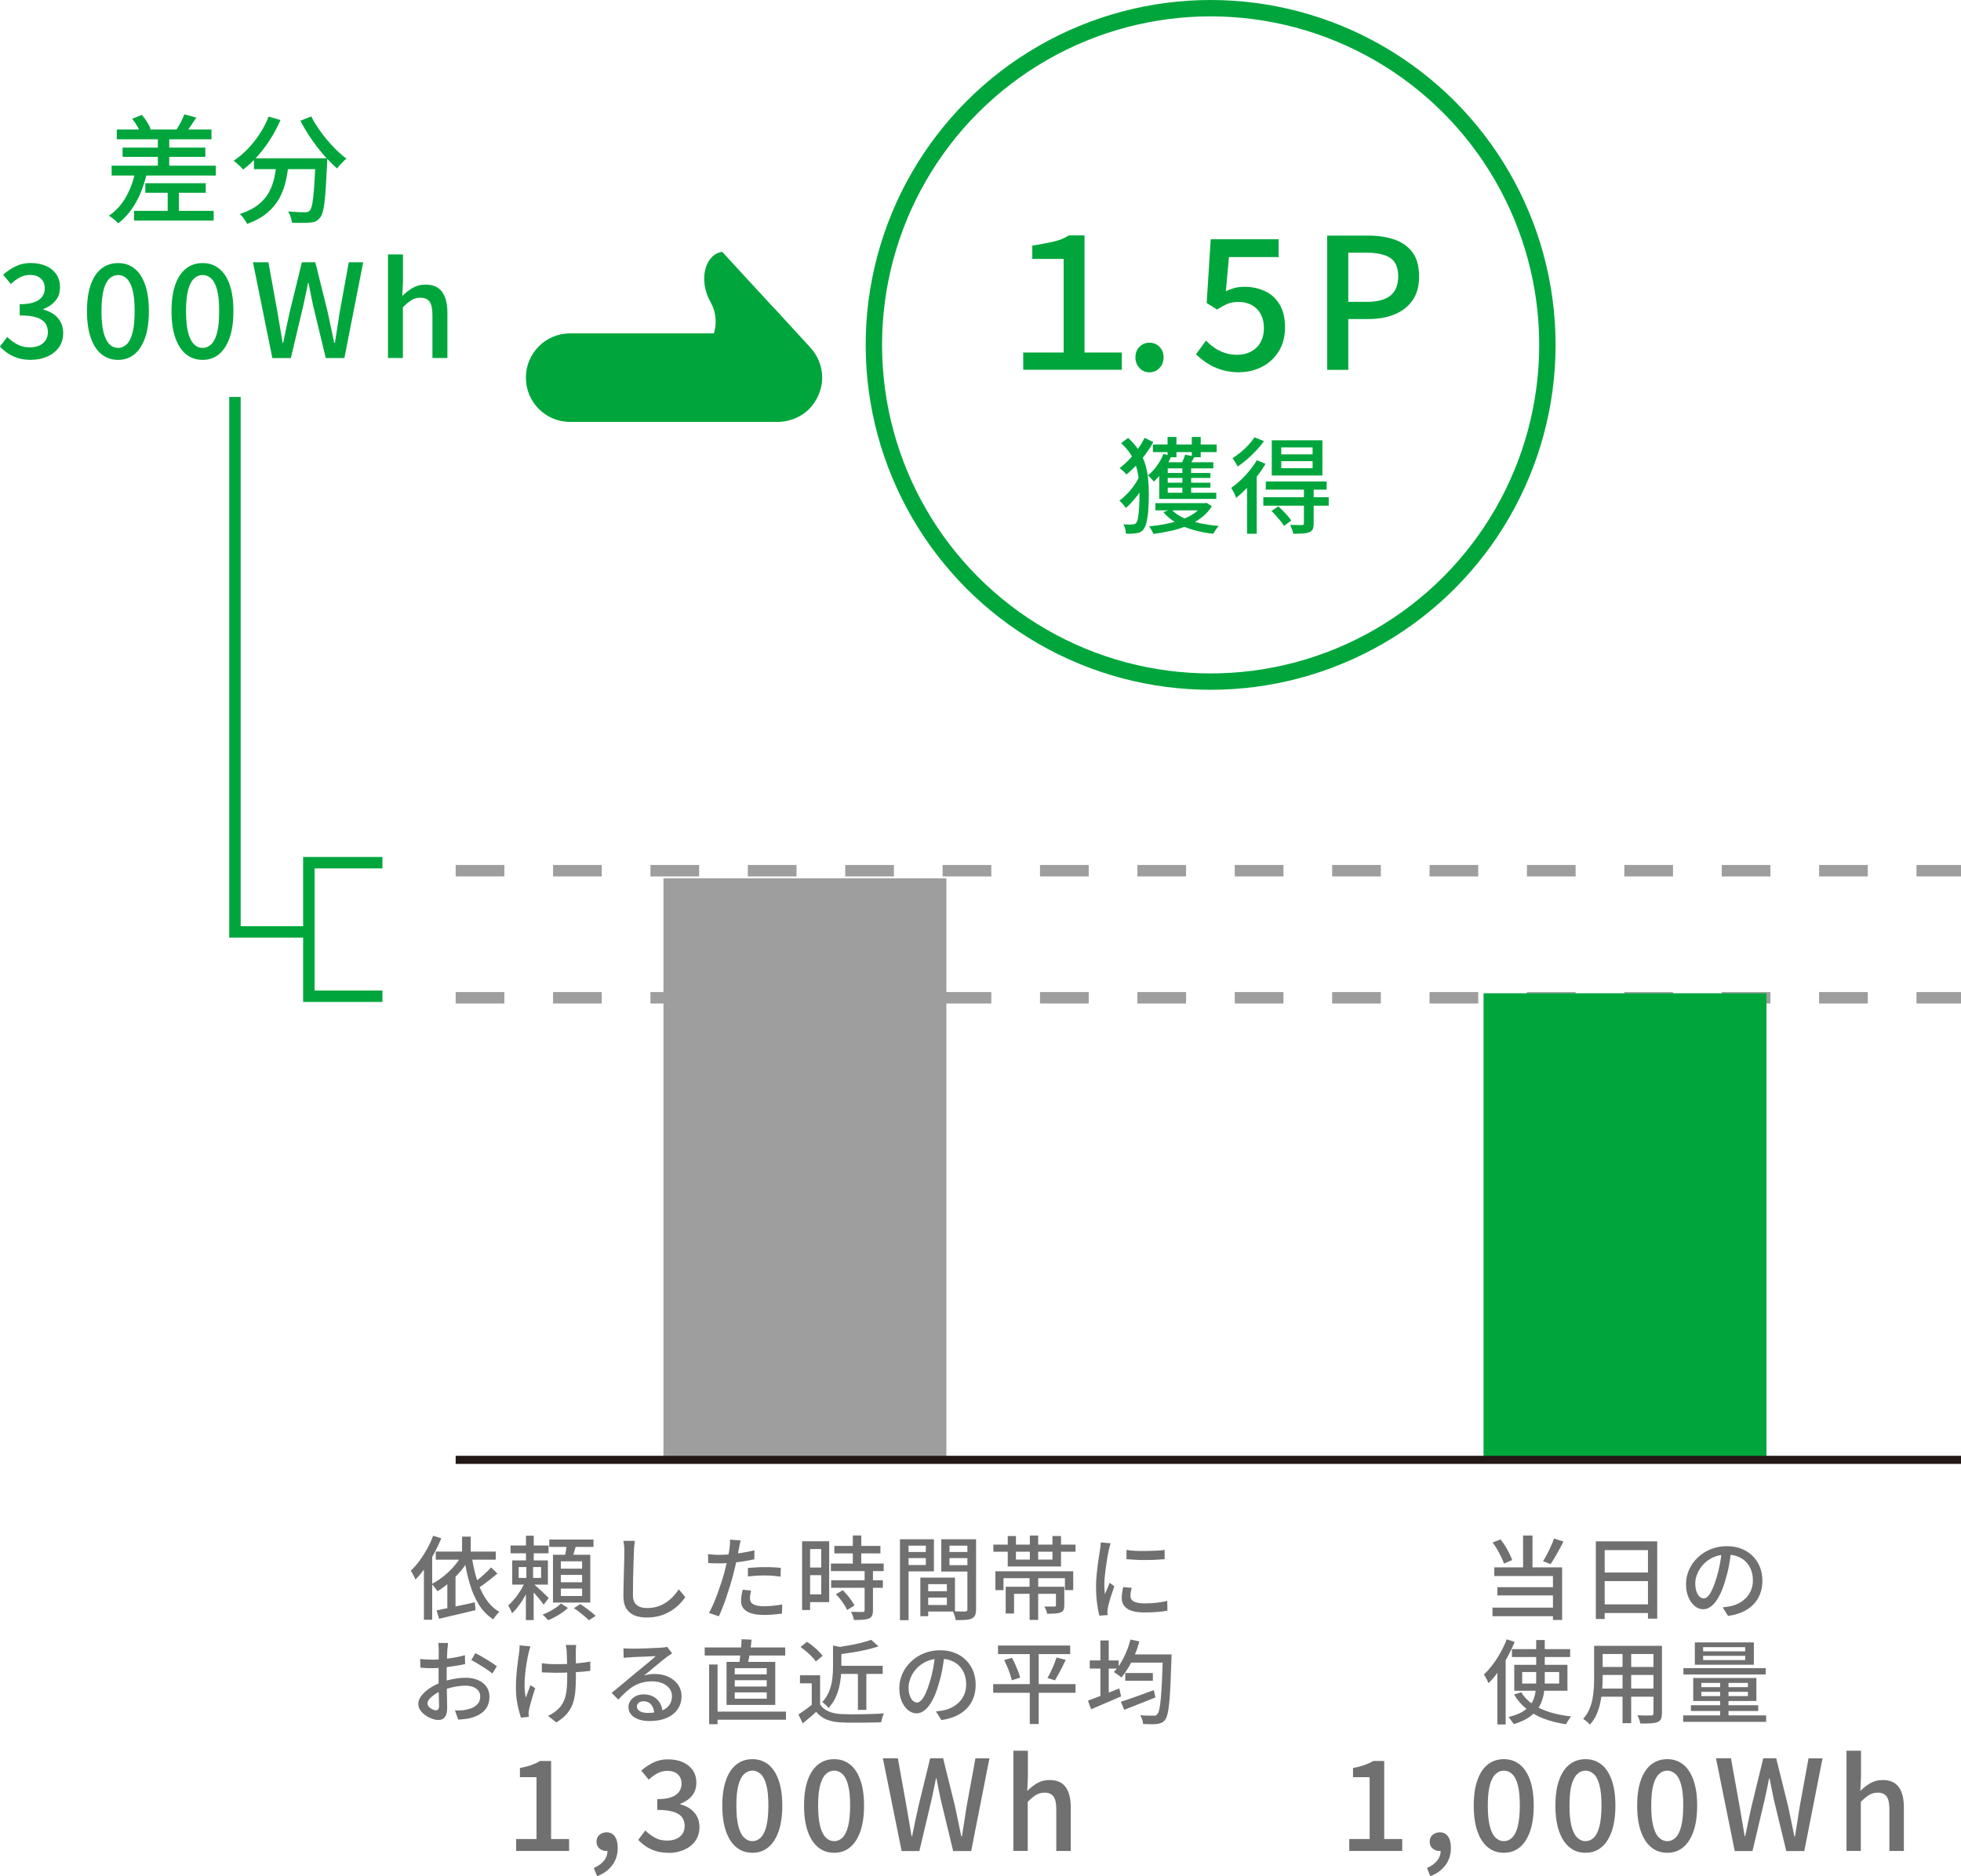 <svg viewBox="0 0 239.62 229.29" xmlns="http://www.w3.org/2000/svg"><path d="m81.07 107.34h34.57v70.95h-34.57z" fill="#9e9e9f"/><circle cx="147.93" cy="42.15" fill="none" r="41.15" stroke="#00a63c" stroke-miterlimit="10" stroke-width="2"/><path d="m125.03 45.19v-2.11h4.94v-11.44h-3.83v-1.62c.98-.16 1.83-.32 2.55-.48s1.36-.41 1.92-.77h1.91v14.31h4.56v2.11h-12.06z" fill="#00a63c"/><path d="m140.45 45.5c-.48 0-.88-.17-1.21-.52s-.5-.78-.5-1.3.17-.97.5-1.3.74-.5 1.21-.5.9.17 1.23.5.5.77.5 1.3-.17.95-.5 1.3-.75.52-1.23.52z" fill="#00a63c"/><path d="m151.51 45.5c-.85 0-1.6-.1-2.27-.31s-1.25-.48-1.76-.82c-.5-.34-.95-.7-1.34-1.07l1.22-1.67c.31.31.65.6 1.02.86s.79.47 1.26.63.99.24 1.57.24c.61 0 1.16-.13 1.65-.39s.88-.63 1.16-1.12.42-1.07.42-1.74c0-1.01-.29-1.79-.86-2.36-.57-.56-1.32-.85-2.26-.85-.52 0-.96.08-1.33.23-.37.16-.79.39-1.27.7l-1.27-.8.49-7.79h8.3v2.18h-6.07l-.38 4.18c.36-.18.71-.31 1.07-.41s.75-.14 1.18-.14c.92 0 1.76.17 2.51.52.76.35 1.36.89 1.8 1.62s.67 1.67.67 2.81-.26 2.14-.78 2.96-1.2 1.44-2.04 1.87-1.74.65-2.7.65z" fill="#00a63c"/><path d="m162.17 45.19v-16.4h4.96c1.23 0 2.31.16 3.25.48.93.32 1.67.84 2.21 1.56s.81 1.7.81 2.95-.27 2.16-.8 2.93c-.53.76-1.26 1.33-2.19 1.71s-1.99.57-3.19.57h-2.47v6.21h-2.58zm2.58-8.3h2.25c1.29 0 2.25-.25 2.89-.76.64-.5.96-1.29.96-2.36s-.33-1.85-1-2.27-1.65-.62-2.96-.62h-2.14z" fill="#00a63c"/><path d="m139.29 58.12.88.52c-.19.4-.42.81-.71 1.24-.28.43-.59.83-.92 1.22s-.65.71-.97.99c-.08-.14-.2-.3-.36-.48-.15-.17-.3-.32-.43-.43.31-.22.63-.5.95-.83s.62-.69.89-1.09c.27-.39.49-.78.66-1.15zm.58-4.61 1.06.52c-.4.73-.89 1.44-1.47 2.14s-1.19 1.3-1.82 1.82c-.09-.12-.22-.25-.39-.41-.17-.15-.31-.28-.44-.37.41-.31.8-.67 1.19-1.08s.74-.84 1.06-1.29.59-.9.81-1.33zm-2.86.63.84-.62c.56.51 1.01 1.03 1.34 1.58.33.54.59 1.1.76 1.67s.28 1.15.34 1.75.09 1.21.09 1.82-.02 1.2-.05 1.77-.1 1.09-.19 1.54-.23.8-.41 1.05c-.18.24-.42.39-.74.44-.21.04-.44.07-.68.08s-.49 0-.73 0c0-.19-.04-.38-.08-.58-.05-.2-.12-.39-.24-.56.27.02.51.03.71.03s.37 0 .5-.03c.17-.02.3-.08.38-.2.1-.13.18-.37.23-.72s.1-.78.12-1.28c.03-.5.04-1.02.04-1.56 0-.79-.05-1.54-.16-2.24-.11-.71-.32-1.39-.63-2.04s-.8-1.28-1.45-1.88zm5.15 1.33.97.27c-.25.59-.56 1.17-.94 1.72s-.78 1.02-1.2 1.4c-.04-.07-.11-.15-.2-.24s-.18-.19-.27-.29-.18-.18-.25-.23c.4-.32.77-.71 1.1-1.18.33-.46.6-.94.79-1.44zm4.83 6.02h.24l.19-.04.66.41c-.32.53-.73.98-1.23 1.37s-1.06.71-1.68.98c-.63.27-1.3.49-2.02.65s-1.45.3-2.21.39c-.03-.08-.08-.19-.14-.3s-.13-.24-.2-.35-.14-.21-.2-.27c.73-.07 1.43-.17 2.11-.31s1.31-.31 1.89-.52 1.09-.46 1.53-.77.79-.67 1.04-1.09v-.15zm-6.11-7.17h7.79v.93h-7.79zm.3 7.17h6.12v.88h-6.12zm.47-4.26 1.04-.57v4.08h-1.04zm0 2.99h6.97v.75h-6.97zm.52-3.73h6.09v.75h-6.47zm-.12 1.31h5.85v.61h-5.85zm.01 1.19h5.84v.61h-5.84zm1.07 3.26c.34.39.8.72 1.39 1s1.25.5 2.01.67c.75.17 1.56.29 2.4.36-.12.11-.24.26-.37.45s-.23.36-.31.5c-.87-.09-1.7-.25-2.47-.48-.78-.22-1.47-.52-2.09-.88s-1.13-.79-1.54-1.29l.98-.34zm-.46-8.85h1.08v2.48h-1.08zm2.15 2.17 1.16.22c-.13.23-.25.45-.38.65-.12.21-.24.39-.35.54l-.92-.2c.08-.19.18-.39.27-.62.1-.22.17-.42.21-.59zm-.34 1.29h1.07v3.75h-1.07zm1.15-3.46h1.09v2.48h-1.09z" fill="#00a63c"/><path d="m153.58 56.25 1.06.43c-.3.51-.64 1.02-1.04 1.53s-.81.99-1.25 1.44-.87.85-1.3 1.19c-.03-.09-.08-.22-.15-.37s-.14-.31-.23-.46c-.08-.16-.16-.28-.22-.38.38-.27.76-.59 1.15-.95s.75-.75 1.09-1.17.64-.83.88-1.26zm-.27-2.8 1.14.46c-.26.37-.57.75-.93 1.13s-.73.74-1.12 1.08-.78.64-1.17.9c-.04-.1-.1-.21-.18-.34-.08-.12-.15-.25-.23-.37s-.15-.23-.22-.31c.34-.21.68-.46 1.02-.74s.66-.58.95-.9.53-.62.72-.91zm-.93 5.3 1.13-1.12.05.03v7.57h-1.18v-6.47zm1.99 2.02h7.99v1.03h-7.99zm.3-1.93h7.44v1h-7.44zm.69 3.61.85-.57c.28.26.57.56.88.88.31.33.54.61.7.86l-.9.65c-.09-.17-.23-.36-.4-.57s-.36-.43-.55-.65-.39-.42-.57-.6zm.04-8.64h6.19v4.3h-6.19zm1.16.87v.85h3.83v-.85zm0 1.68v.86h3.83v-.86zm2.75 3.36h1.21v4.26c0 .3-.04.53-.11.69-.08.17-.22.29-.43.38-.21.08-.48.14-.79.15s-.71.03-1.16.03c-.03-.16-.08-.34-.15-.54-.08-.2-.16-.38-.24-.54.32 0 .62.01.9.02h.54c.1 0 .17-.03.2-.05.03-.03.05-.08.05-.15v-4.23z" fill="#00a63c"/><g fill="#717071"><path d="m52.93 187.68.99.32c-.25.62-.55 1.24-.88 1.86s-.69 1.19-1.08 1.74-.78 1.02-1.19 1.44c-.03-.08-.08-.19-.15-.33s-.14-.27-.22-.41-.14-.25-.21-.34c.36-.34.72-.74 1.06-1.2s.65-.95.94-1.47.53-1.06.74-1.61zm-1.13 2.96 1-.99h.01v8.3h-1.01zm4.63-.62 1.01.33c-.31.56-.68 1.1-1.11 1.61s-.88.97-1.37 1.4c-.49.42-.99.79-1.5 1.11-.04-.07-.11-.17-.19-.28-.09-.11-.17-.22-.27-.33-.09-.11-.17-.2-.24-.28.5-.26.98-.57 1.44-.94s.88-.77 1.27-1.22c.39-.44.71-.91.97-1.4zm-3.18-.4h7.33v.99h-7.33zm.1 7.19c.39-.08.84-.17 1.35-.28.51-.1 1.05-.22 1.62-.34s1.14-.25 1.7-.37l.09.95c-.51.13-1.03.25-1.56.38s-1.04.25-1.54.36c-.49.11-.95.22-1.36.32l-.3-1.01zm1.31-3.74.99-1h.01v4.94h-1zm1.8-5.28h1.06v2.36h-1.06zm1.19 2.45c.11.74.26 1.46.44 2.15s.41 1.33.67 1.92c.27.59.59 1.11.96 1.57s.81.83 1.3 1.11c-.08.07-.17.15-.26.26s-.18.21-.27.33c-.08.11-.16.22-.22.32-.7-.45-1.29-1.05-1.75-1.79s-.84-1.6-1.12-2.56c-.29-.97-.51-2.02-.68-3.14l.93-.14zm2.35 1.31.78.75c-.25.21-.52.44-.81.67s-.58.45-.87.66-.56.39-.8.55l-.59-.61c.24-.17.5-.37.78-.6s.56-.46.82-.71c.27-.25.5-.48.69-.7z"/><path d="m64.24 193.13.68.32c-.17.43-.38.88-.63 1.35s-.52.91-.82 1.32-.59.76-.9 1.04c-.05-.14-.12-.3-.22-.49-.09-.19-.18-.34-.25-.47.27-.23.54-.52.82-.86s.53-.71.77-1.1c.23-.39.42-.76.55-1.12zm-1.85-4.25h4.64v.95h-4.64zm.2 1.82h4.36v2.96h-4.36zm.79.81v1.33h2.74v-1.33zm.89-3.83h.95v3.55h-.95zm.05 3.51h.82v2.14h.07v4.66h-.95v-4.66h.06zm.84 2.35c.09.07.22.19.4.35s.37.33.57.52.39.37.56.53.29.28.36.36l-.62.81c-.09-.13-.21-.3-.36-.49s-.32-.39-.5-.6c-.18-.2-.35-.4-.52-.58s-.3-.33-.41-.45l.51-.46zm3.37 2.42.87.55c-.19.19-.42.37-.7.56-.27.19-.55.37-.85.53s-.59.3-.87.41c-.08-.1-.19-.21-.32-.35s-.26-.25-.37-.33c.27-.1.55-.23.84-.38s.55-.31.8-.48.45-.34.6-.5zm-1.41-7.81h5.4v.9h-5.4zm.45 1.86h4.56v5.84h-4.56zm.96.8v.9h2.6v-.9zm0 1.66v.9h2.6v-.9zm0 1.67v.91h2.6v-.91zm.74-5.51 1.15.13c-.1.33-.19.66-.29.99s-.2.61-.29.85l-.88-.17c.07-.26.13-.56.19-.9s.1-.64.13-.91zm.86 7.9.78-.49c.22.13.44.29.67.46s.46.34.67.51.39.33.53.47l-.83.54c-.12-.14-.28-.3-.49-.47s-.43-.35-.66-.53-.45-.34-.67-.48z"/><path d="m77.58 188.32c-.03.2-.06.41-.08.64s-.04.44-.04.64c-.01.3-.03.68-.04 1.13s-.03.92-.04 1.42-.03.99-.03 1.48-.01.92-.01 1.31.07.7.22.93.35.4.61.5.55.15.87.15c.49 0 .93-.06 1.32-.19s.75-.3 1.06-.51c.31-.22.6-.46.85-.73s.48-.56.68-.86l.79.97c-.19.27-.42.54-.7.83s-.62.56-1.01.81-.83.46-1.33.61-1.06.23-1.69.23c-.56 0-1.06-.09-1.48-.26s-.75-.45-.99-.82c-.24-.38-.36-.88-.36-1.49 0-.32 0-.68.01-1.08s.02-.81.03-1.24.02-.84.03-1.25.02-.78.03-1.12.01-.62.01-.82c0-.24 0-.47-.03-.68-.02-.22-.05-.42-.09-.61h1.42z"/><path d="m87.89 190.02c.43 0 .89-.02 1.37-.07.48-.04.97-.11 1.47-.19s.98-.18 1.45-.3v1.1c-.46.1-.95.19-1.46.27s-1.01.13-1.5.17-.94.06-1.35.06c-.25 0-.48 0-.7-.01s-.42-.02-.63-.03l-.02-1.09c.27.03.52.05.73.07s.42.02.63.02zm2.62-1.78c-.04.13-.08.3-.12.5s-.07.35-.09.46c-.05.26-.11.57-.18.93s-.15.74-.24 1.13-.19.77-.28 1.15c-.1.39-.22.82-.36 1.28s-.29.93-.45 1.4-.32.92-.48 1.33-.32.79-.47 1.11l-1.21-.41c.16-.28.33-.62.51-1.03.18-.4.35-.84.52-1.3s.33-.92.48-1.38.27-.88.38-1.27c.07-.26.13-.53.2-.82s.13-.56.19-.83.11-.52.15-.75.07-.43.09-.58c.03-.18.05-.36.05-.54 0-.19 0-.34 0-.46l1.33.1zm1.27 6.13c-.04.17-.07.34-.1.51s-.04.32-.04.46c0 .13.02.25.07.36s.13.22.26.31c.12.09.3.16.52.21.23.05.52.08.87.08s.73-.02 1.11-.06.75-.09 1.11-.16l-.03 1.12c-.31.04-.65.07-1.02.11-.37.03-.76.05-1.18.05-.91 0-1.6-.14-2.08-.43s-.72-.71-.72-1.26c0-.24.02-.47.06-.71.04-.23.08-.46.13-.68l1.03.1zm-.39-2.75c.3-.03.64-.05 1-.07s.72-.03 1.08-.03c.33 0 .65 0 .98.02.33.01.65.04.96.07l-.03 1.07c-.28-.04-.58-.07-.91-.1-.32-.03-.65-.04-.98-.04-.36 0-.72 0-1.06.03-.35.02-.69.05-1.04.09v-1.03z"/><path d="m98.01 188.36h.98v8.4h-.98zm.5 0h2.81v7.44h-2.81v-.95h1.84v-5.54h-1.84v-.96zm.06 3.21h2.25v.93h-2.25zm2.96-.49h6.45v.93h-6.45zm.03 2.05h6.32v.92h-6.32zm.39-4.2h5.63v.91h-5.63zm.19 5.9.85-.49c.18.19.36.39.55.61s.36.44.51.66c.16.22.27.42.36.6l-.9.55c-.07-.18-.18-.38-.33-.61-.14-.23-.31-.45-.48-.68s-.36-.44-.55-.63zm3.51-2.92h1.02v4.91c0 .27-.04.48-.11.63-.07.16-.2.27-.39.35s-.44.13-.73.15c-.3.02-.66.03-1.1.03-.02-.14-.07-.31-.13-.5-.07-.19-.14-.35-.21-.5.32 0 .61.01.88.02h.54c.09 0 .15-.02.18-.05s.05-.08.05-.16zm-1.44-4.26h1.03v4.02h-1.03z"/><path d="m109.97 188.12h1.05v9.88h-1.05zm.52 1.55h2.96v.75h-2.96zm.09-1.55h3.54v3.92h-3.54v-.78h2.55v-2.36h-2.55zm1.88 4.68h.96v4.72h-.96zm.45 0h3.78v4.15h-3.78v-.8h2.79v-2.55h-2.79zm.05 1.67h3.23v.77h-3.23zm5.79-6.35v.78h-2.73v2.38h2.73v.78h-3.73v-3.94zm-3.1 1.55h2.99v.75h-2.99zm2.55-1.55h1.07v8.56c0 .3-.04.54-.12.72-.08.17-.22.31-.42.41-.2.09-.46.14-.77.16s-.71.03-1.18.03c0-.1-.03-.22-.07-.35s-.08-.26-.13-.39c-.04-.13-.09-.24-.14-.34.21.01.42.02.62.02h.89c.1 0 .16-.03.2-.07s.06-.1.06-.2v-8.54z"/><path d="m121.38 188.77h10.04v.87h-10.04zm.25 3.26h9.51v2.3h-1.01v-1.46h-7.51v1.46h-.99zm1.26 1.89h6.52v.86h-5.5v2.41h-1.02zm.25-6.2h1v2.88h4.46v-2.88h1.05v3.72h-6.51zm2.67 5.08h1.05v5.17h-1.05zm.03-5.14h1.02v3.25h-1.02zm3.18 6.26h1.03v2.26c0 .24-.03.42-.09.56s-.18.24-.36.32c-.19.07-.41.11-.68.13s-.59.03-.97.03c-.02-.15-.07-.3-.13-.46-.07-.16-.13-.3-.2-.43.27 0 .52.01.75.01h.46c.08 0 .14-.02.16-.04.03-.02.04-.06.04-.12v-2.25z"/><path d="m135.71 188.62c-.02.07-.05.15-.08.26s-.06.22-.09.32-.05.19-.06.26c-.04.19-.08.41-.13.67s-.1.55-.14.86c-.05.31-.09.62-.13.93-.04.32-.07.62-.1.92s-.04.57-.04.81c0 .19 0 .39.02.58.01.2.03.4.05.61.07-.15.13-.31.2-.47.07-.17.13-.33.2-.5.07-.16.13-.31.19-.44l.56.44c-.1.27-.2.58-.31.91s-.21.65-.29.95c-.09.3-.15.54-.18.73-.01.07-.03.16-.04.26-.02.1-.02.18-.01.25v.19c0 .08 0 .15.02.22l-1.01.07c-.11-.39-.21-.89-.29-1.52s-.12-1.32-.12-2.07c0-.42.02-.84.06-1.26.04-.43.08-.84.13-1.24s.11-.77.16-1.1c.06-.33.1-.61.13-.83.02-.14.04-.29.06-.46s.03-.32.04-.47l1.23.11zm2.57 5.43c-.04.19-.08.37-.11.52s-.04.31-.04.47c0 .13.03.24.08.36.06.11.15.21.28.29s.31.15.53.19c.23.05.51.07.84.07.5 0 .98-.02 1.42-.07s.89-.12 1.35-.23l.02 1.19c-.35.07-.75.12-1.22.16-.46.04-1 .06-1.6.06-.94 0-1.64-.15-2.09-.46s-.67-.73-.67-1.27c0-.2.01-.41.04-.63s.08-.47.14-.74l1 .09zm-.64-4.63c.33.05.7.09 1.11.11s.84.03 1.27.02.86-.02 1.26-.04.75-.05 1.03-.09v1.13c-.32.03-.68.05-1.08.07s-.81.03-1.24.03-.84 0-1.25-.03c-.41-.02-.77-.04-1.09-.07v-1.13z"/><path d="m54.75 200.81c-.02.07-.03.15-.03.25s-.02.2-.03.31-.02.21-.03.29c0 .19-.02.42-.03.68s-.02.55-.03.86-.02.62-.02.92v.88s0 .61.01.97c0 .36.01.71.02 1.05s.02.66.02.96.01.52.01.7c0 .39-.05.7-.14.92s-.22.38-.38.47-.35.13-.57.13c-.24 0-.5-.05-.78-.16-.28-.1-.55-.24-.8-.42s-.46-.39-.62-.62-.24-.49-.24-.76c0-.34.13-.68.4-1.02.26-.34.61-.65 1.04-.93s.89-.51 1.37-.69c.5-.19 1.02-.33 1.55-.42.53-.1 1-.14 1.44-.14.56 0 1.05.09 1.49.28s.78.45 1.03.8.38.76.38 1.23c0 .44-.09.83-.26 1.18s-.44.65-.8.89c-.36.25-.81.43-1.35.57-.25.05-.5.09-.74.11s-.47.04-.67.06l-.4-1.13h.68c.23 0 .45-.03.66-.08.31-.06.6-.15.87-.28s.48-.3.64-.52.24-.48.24-.8c0-.29-.08-.53-.23-.73-.16-.2-.37-.35-.63-.45-.27-.1-.57-.16-.91-.16-.48 0-.96.05-1.44.15s-.94.24-1.4.42c-.34.13-.65.29-.93.48s-.5.38-.67.57c-.16.2-.24.38-.24.56 0 .11.04.22.11.32s.17.19.27.26.22.13.34.18.23.07.32.07c.11 0 .2-.04.27-.12s.11-.21.11-.4c0-.21 0-.5-.02-.88s-.02-.8-.03-1.25-.01-.9-.01-1.32c0-.32 0-.65 0-1 0-.34 0-.68.01-1 0-.32 0-.6.01-.85 0-.24 0-.42 0-.53 0-.08 0-.18-.01-.29s-.02-.22-.02-.33-.02-.19-.03-.26h1.22zm-3.41 1.93c.32.04.59.06.82.07s.45.02.66.02c.27 0 .59-.01.93-.04s.7-.07 1.06-.11.71-.1 1.06-.17.66-.15.94-.23l.02 1.09c-.3.07-.62.13-.98.19s-.72.11-1.09.16-.72.09-1.05.11c-.33.03-.62.04-.87.04-.33 0-.62 0-.85-.02-.23-.01-.44-.02-.62-.04zm6.74-.71c.27.13.58.3.92.5s.66.39.97.59.55.37.74.52l-.55.89c-.13-.13-.31-.26-.53-.41s-.45-.3-.7-.46-.49-.3-.72-.44-.44-.25-.62-.34z"/><path d="m64.81 201.19c-.03.12-.07.25-.11.41-.04.15-.08.28-.11.4-.08.36-.16.77-.24 1.23s-.14.94-.19 1.44-.07.99-.06 1.47.06.93.15 1.33c.07-.21.16-.45.27-.73.1-.28.2-.55.3-.79l.58.37c-.1.27-.19.57-.29.9s-.19.64-.27.93-.14.54-.19.73c-.02.09-.03.18-.04.28s-.02.18-.02.24 0 .13.01.2c0 .07.01.15.02.21l-.97.11c-.07-.23-.16-.54-.26-.92s-.18-.8-.25-1.26-.1-.92-.1-1.38c0-.61.02-1.19.07-1.76.05-.56.1-1.08.17-1.54.06-.46.12-.85.16-1.15.02-.14.04-.29.04-.43s.01-.28.01-.4l1.3.12zm1.39 2.07c.17.02.35.04.55.07.19.02.39.04.6.04.2 0 .41.01.61.01.47 0 .95-.01 1.45-.03s.99-.06 1.46-.11.89-.11 1.26-.18v1.13c-.36.05-.76.1-1.22.13-.46.04-.94.06-1.45.08-.5.02-1 .03-1.49.03-.16 0-.35 0-.56-.01s-.42-.01-.63-.02c-.21 0-.4-.01-.57-.02v-1.12zm4.21-2.24c-.02.1-.03.21-.03.33s-.02.24-.02.37v.43.66c0 .24 0 .5.01.75v.71.52c0 .65-.02 1.24-.06 1.78s-.13 1.05-.28 1.51-.38.9-.71 1.3c-.32.4-.77.77-1.34 1.12l-1.02-.8c.19-.08.4-.19.62-.34.22-.14.41-.29.56-.44.26-.24.47-.5.62-.77s.27-.57.35-.9.13-.7.16-1.1.04-.86.04-1.36c0-.19 0-.43 0-.72s-.01-.59-.02-.9-.02-.59-.03-.85-.01-.46-.02-.59-.02-.26-.05-.39-.05-.23-.06-.31h1.29z"/><path d="m76.2 201.44c.14.02.29.03.45.03s.31.01.44.01h.54c.25 0 .53 0 .85-.02.32 0 .63-.02.94-.03s.59-.02.84-.04c.25-.01.43-.03.55-.03.2-.01.35-.03.46-.04.11-.02.19-.03.25-.06l.61.8c-.11.07-.23.15-.34.22s-.24.16-.36.26c-.14.1-.32.25-.55.43s-.47.38-.73.6-.52.43-.77.64-.48.39-.68.56c.22-.07.45-.12.67-.15s.44-.04.67-.04c.62 0 1.17.12 1.66.36s.88.56 1.16.96.42.86.42 1.39c0 .59-.15 1.11-.46 1.57s-.75.82-1.34 1.08c-.58.26-1.29.39-2.12.39-.51 0-.96-.07-1.35-.21s-.68-.34-.9-.6c-.21-.26-.32-.55-.32-.88 0-.27.08-.53.23-.77s.37-.43.65-.58c.28-.14.6-.22.96-.22.5 0 .92.1 1.26.31.34.2.6.47.78.81.18.33.28.7.29 1.09l-1.01.14c-.02-.45-.15-.81-.38-1.09s-.55-.42-.94-.42c-.24 0-.43.06-.58.19s-.23.27-.23.45c0 .24.12.44.37.58s.57.21.96.21c.63 0 1.17-.08 1.61-.24s.78-.39 1.01-.7.34-.68.34-1.12c0-.35-.1-.66-.31-.93s-.49-.49-.86-.64c-.36-.15-.78-.23-1.25-.23s-.85.05-1.22.15-.71.24-1.03.43-.63.42-.94.7-.62.6-.95.95l-.81-.82c.22-.18.47-.38.73-.6.27-.22.54-.45.81-.67.27-.23.53-.44.77-.65.24-.2.44-.37.61-.51.16-.13.35-.28.57-.46s.45-.37.69-.57.46-.39.68-.57c.21-.18.39-.34.53-.46-.12 0-.28.02-.49.02s-.44.02-.68.03c-.25.01-.5.02-.75.03s-.48.02-.69.03-.37.02-.48.03c-.13 0-.27.02-.42.03s-.28.02-.41.04l-.03-1.15z"/><path d="m86.11 201.34h9.84v.98h-9.84zm.54 2.08h1.03v7.3h-1.03zm.51 5.76h8.88v.99h-8.88zm1.62-6.08h5.95v5.26h-5.95zm1 .77v.75h3.91v-.75zm0 1.47v.77h3.91v-.77zm0 1.49v.77h3.91v-.77zm.84-6.5 1.22.06c-.04.37-.08.75-.14 1.13s-.12.75-.18 1.1-.12.66-.18.92l-1.03-.09c.04-.28.09-.6.13-.97.04-.36.08-.73.12-1.11.03-.38.05-.72.06-1.03z"/><path d="m100.21 208.3c.25.39.6.67 1.05.86s.98.29 1.6.32c.32.01.7.02 1.13.03.44 0 .9 0 1.39-.01s.96-.02 1.42-.04c.46-.01.86-.04 1.21-.07-.04.08-.09.19-.13.32s-.09.26-.12.4c-.04.13-.07.26-.09.37-.32.02-.69.03-1.11.03s-.85.01-1.3.02c-.45 0-.88 0-1.31 0s-.79-.01-1.11-.03c-.71-.03-1.31-.14-1.81-.34s-.93-.51-1.3-.95c-.25.23-.51.46-.78.69s-.56.47-.86.71l-.53-1.09c.26-.16.54-.35.84-.57s.58-.43.85-.65zm0-3.56v4.02h-1.02v-3.04h-1.44v-.98zm-2.39-3.46.78-.63c.24.15.48.32.73.52s.48.4.68.61.38.4.51.58l-.83.69c-.12-.18-.28-.37-.48-.58s-.43-.42-.67-.63-.48-.39-.72-.56zm3.97-.18 1.28.26c0 .09-.09.15-.26.18v2.15c0 .37-.02.77-.06 1.21-.04.43-.11.88-.22 1.33s-.27.9-.48 1.33-.49.83-.83 1.19c-.04-.08-.1-.17-.19-.26s-.19-.18-.29-.27-.19-.16-.27-.2c.39-.42.68-.88.87-1.39.19-.5.31-1.01.37-1.52s.08-.99.08-1.44zm4.67-.69.88.79c-.44.16-.93.29-1.47.42-.54.12-1.1.23-1.67.32s-1.13.17-1.67.24c-.02-.12-.06-.26-.13-.43s-.13-.31-.19-.42c.51-.07 1.03-.16 1.56-.25s1.03-.2 1.5-.32.87-.24 1.2-.36zm-4.11 3.17h5.51v.99h-5.51zm2.48.43h1.03v4.96h-1.03z"/><path d="m115.43 202.16c-.07.57-.17 1.17-.28 1.81-.11.63-.27 1.26-.46 1.89-.22.76-.47 1.4-.75 1.92s-.58.92-.91 1.2c-.33.27-.67.41-1.03.41s-.72-.13-1.03-.38c-.32-.26-.58-.62-.78-1.08s-.3-1-.3-1.62.13-1.21.38-1.77.61-1.05 1.06-1.48.98-.77 1.58-1.01 1.25-.37 1.95-.37 1.27.11 1.81.32 1 .51 1.38.9c.38.38.67.83.87 1.34s.3 1.06.3 1.64c0 .78-.16 1.47-.48 2.08-.32.6-.8 1.1-1.42 1.48s-1.39.64-2.29.77l-.66-1.05c.19-.02.37-.05.53-.07.16-.03.31-.05.46-.08.36-.08.7-.21 1.02-.38s.61-.39.86-.65.45-.57.6-.93.22-.76.22-1.2-.07-.86-.21-1.24-.35-.71-.62-1-.61-.5-1.01-.66-.85-.24-1.36-.24c-.61 0-1.15.11-1.62.32-.47.22-.88.5-1.21.85s-.58.73-.75 1.14-.26.8-.26 1.18c0 .42.05.77.16 1.05.1.28.23.48.39.62.16.13.32.2.48.2s.33-.08.5-.25.34-.43.52-.8c.17-.36.35-.83.52-1.39.17-.53.31-1.1.43-1.71.11-.6.2-1.2.25-1.77l1.19.02z"/><path d="m121.36 205.82h10.06v1.06h-10.06zm.59-4.72h8.82v1.05h-8.82zm.74 1.78.96-.28c.14.25.28.52.41.82s.25.58.36.86.18.52.23.74l-1.01.33c-.05-.21-.12-.46-.22-.75-.09-.28-.2-.57-.33-.88-.13-.3-.26-.59-.39-.85zm3.14-1.36h1.09v9.17h-1.09zm3.27 1.04 1.12.3c-.13.29-.28.59-.43.89s-.31.6-.46.87c-.15.28-.29.52-.42.74l-.92-.29c.13-.22.27-.48.41-.77s.27-.59.4-.9c.12-.31.22-.59.31-.84z"/><path d="m132.94 207.84c.32-.12.69-.26 1.11-.42s.86-.33 1.33-.52.93-.37 1.39-.56l.22.98c-.62.27-1.26.55-1.91.82s-1.24.52-1.76.75l-.38-1.06zm.22-4.92h3.53v1h-3.53zm1.3-2.44h1.02v7.33h-1.02zm3.7-.11 1.07.23c-.16.57-.35 1.13-.58 1.67s-.48 1.05-.76 1.51-.56.88-.87 1.24c-.06-.07-.14-.14-.26-.23-.11-.08-.23-.17-.35-.25s-.22-.15-.31-.2c.46-.47.86-1.06 1.21-1.76s.63-1.44.83-2.21zm-1.21 7.61c.33-.11.72-.24 1.16-.39s.9-.31 1.4-.5.99-.36 1.48-.54l.19.9c-.65.26-1.32.52-1.99.79s-1.28.51-1.82.72l-.41-.99zm.55-3.52h3.37v.95h-3.37zm.49-2.27h4.43v1h-4.43zm4.1 0h1.07c0 .14-.01.25-.01.33s0 .15-.01.2c-.04 1.26-.08 2.33-.12 3.22s-.09 1.61-.15 2.18-.12 1.01-.2 1.33-.17.55-.28.7c-.13.19-.28.31-.43.38s-.34.12-.55.15c-.19.03-.45.04-.76.04s-.63-.01-.97-.03c0-.16-.04-.34-.11-.54s-.14-.38-.24-.53c.36.03.68.05.98.05h.65c.11 0 .2 0 .27-.03s.14-.08.19-.15c.09-.1.17-.29.24-.6s.13-.73.18-1.28.1-1.26.14-2.11.08-1.88.11-3.09v-.23z"/><path d="m63.07 226.21v-1.46h2.49v-7.56h-2.03v-1.12c.53-.1 1-.22 1.39-.36s.76-.3 1.08-.5h1.34v9.54h2.2v1.46z"/><path d="m72.96 229.29-.4-1c.53-.23.95-.53 1.24-.9.3-.37.44-.79.43-1.25l-.12-1.41.74 1.17c-.1.11-.22.19-.35.24s-.28.07-.43.07c-.31 0-.58-.1-.82-.3s-.36-.48-.36-.84.12-.62.36-.83c.24-.2.53-.31.87-.31.44 0 .78.17 1.01.51.24.34.35.8.35 1.4 0 .81-.22 1.51-.67 2.11s-1.06 1.05-1.85 1.34z"/><path d="m81.68 226.43c-.59 0-1.12-.07-1.57-.22-.46-.14-.86-.34-1.21-.58s-.65-.5-.91-.78l.86-1.14c.34.33.72.61 1.15.86s.94.37 1.52.37c.43 0 .8-.07 1.12-.21s.57-.35.75-.61c.18-.27.27-.58.27-.95 0-.41-.1-.76-.3-1.05s-.54-.52-1.03-.68-1.16-.25-2.01-.25v-1.32c.75 0 1.33-.08 1.76-.25s.73-.39.92-.68c.19-.28.28-.6.28-.94 0-.49-.15-.88-.46-1.16s-.73-.42-1.28-.42c-.43 0-.83.1-1.21.3s-.73.46-1.05.78l-.92-1.11c.45-.4.94-.73 1.48-.99s1.12-.39 1.77-.39 1.28.11 1.8.34.93.55 1.23.98.45.94.45 1.54c0 .64-.18 1.17-.53 1.59-.35.43-.83.75-1.42.98v.08c.43.1.82.28 1.18.52.35.25.63.56.84.93.2.37.31.81.31 1.31 0 .67-.17 1.23-.51 1.71s-.8.83-1.38 1.08c-.57.25-1.2.38-1.89.38z"/><path d="m91.94 226.43c-.76 0-1.41-.22-1.96-.67s-.97-1.1-1.27-1.95c-.3-.86-.45-1.9-.45-3.14s.15-2.28.45-3.12.72-1.48 1.27-1.91 1.2-.65 1.96-.65 1.39.22 1.94.65.96 1.07 1.26 1.91.45 1.88.45 3.12-.15 2.29-.45 3.14c-.3.86-.72 1.51-1.26 1.95-.54.45-1.19.67-1.94.67zm0-1.42c.38 0 .72-.14 1.01-.43.3-.29.53-.75.69-1.38.16-.64.25-1.48.25-2.54s-.08-1.89-.25-2.51c-.16-.62-.39-1.07-.69-1.34-.3-.28-.64-.42-1.01-.42s-.72.14-1.01.42c-.3.28-.53.72-.7 1.34s-.25 1.46-.25 2.51.08 1.9.25 2.54.4 1.1.7 1.38c.3.29.63.43 1.01.43z"/><path d="m101.93 226.43c-.76 0-1.41-.22-1.96-.67s-.97-1.1-1.27-1.95c-.3-.86-.45-1.9-.45-3.14s.15-2.28.45-3.12.72-1.48 1.27-1.91 1.2-.65 1.96-.65 1.39.22 1.94.65.96 1.07 1.26 1.91.45 1.88.45 3.12-.15 2.29-.45 3.14c-.3.86-.72 1.51-1.26 1.95-.54.45-1.19.67-1.94.67zm0-1.42c.38 0 .72-.14 1.01-.43.3-.29.53-.75.69-1.38.16-.64.25-1.48.25-2.54s-.08-1.89-.25-2.51c-.16-.62-.39-1.07-.69-1.34-.3-.28-.64-.42-1.01-.42s-.72.14-1.01.42c-.3.28-.53.72-.7 1.34s-.25 1.46-.25 2.51.08 1.9.25 2.54.4 1.1.7 1.38c.3.29.63.43 1.01.43z"/><path d="m110.17 226.21-2.29-11.33h1.83l1.06 5.89.31 1.81c.1.6.2 1.21.31 1.83h.06c.12-.61.25-1.22.38-1.83s.26-1.21.39-1.81l1.44-5.89h1.58l1.46 5.89c.13.59.26 1.2.38 1.81s.25 1.22.38 1.84h.08c.1-.61.2-1.22.29-1.83l.28-1.81 1.08-5.89h1.71l-2.23 11.33h-2.2l-1.52-6.29c-.09-.45-.18-.89-.27-1.31s-.17-.85-.25-1.28h-.06c-.08.43-.17.86-.26 1.28-.09.43-.18.86-.28 1.31l-1.49 6.29h-2.17z"/><path d="m123.83 226.21v-12.25h1.77v3.24l-.08 1.67c.37-.37.77-.68 1.21-.94s.95-.39 1.52-.39c.9 0 1.56.29 1.97.87.42.58.62 1.41.62 2.48v5.32h-1.77v-5.1c0-.73-.11-1.25-.34-1.56s-.59-.47-1.09-.47c-.39 0-.73.1-1.04.28s-.64.47-1.02.85v5.99h-1.77z"/><path d="m182.37 196.47h7.97v1.05h-7.97zm.02-7.96.96-.38c.21.25.4.53.59.83s.35.6.5.9.26.56.34.8l-1.01.43c-.07-.24-.18-.51-.33-.81s-.31-.61-.49-.92-.37-.59-.56-.85zm.2 3.04h8.29v6.43h-1.12v-5.37h-7.17zm.38 2.42h7.2v1.01h-7.2zm3.14-6.31h1.15v4.46h-1.15zm3.78.37 1.15.36c-.16.32-.32.65-.51.98s-.36.66-.54.96-.35.58-.52.82l-.92-.35c.16-.25.32-.54.49-.86s.33-.65.48-.99.28-.65.37-.93z"/><path d="m195 188.37h7.5v9.45h-1.13v-8.38h-5.29v8.42h-1.08zm.71 7.7h6.14v1.06h-6.14zm.01-3.89h6.12v1.05h-6.12z"/><path d="m211.56 189.44c-.07.57-.17 1.17-.28 1.81-.11.63-.27 1.26-.46 1.89-.22.76-.47 1.4-.75 1.92s-.58.92-.91 1.2c-.33.27-.67.41-1.03.41s-.72-.13-1.03-.38c-.32-.26-.58-.62-.78-1.08s-.3-1-.3-1.62.13-1.21.38-1.77.61-1.05 1.06-1.48.98-.77 1.58-1.01 1.25-.37 1.95-.37 1.27.11 1.81.32 1 .51 1.38.9c.38.38.67.83.87 1.34s.3 1.06.3 1.64c0 .78-.16 1.47-.48 2.08-.32.6-.8 1.1-1.42 1.48s-1.39.64-2.29.77l-.66-1.05c.19-.02.37-.05.53-.07.16-.03.31-.05.46-.08.36-.08.7-.21 1.02-.38s.61-.39.86-.65.45-.57.6-.93.22-.76.22-1.2-.07-.86-.21-1.24-.35-.71-.62-1-.61-.5-1.01-.66-.85-.24-1.36-.24c-.61 0-1.15.11-1.62.32-.47.22-.88.5-1.21.85s-.58.73-.75 1.14-.26.8-.26 1.18c0 .42.05.77.16 1.05.1.28.23.48.39.62.16.13.32.2.48.2s.33-.08.5-.25.34-.43.52-.8c.17-.36.35-.83.52-1.39.17-.53.31-1.1.43-1.71.11-.6.2-1.2.25-1.77l1.19.02z"/><path d="m184.1 200.34.98.32c-.25.62-.55 1.24-.88 1.86s-.7 1.2-1.1 1.75c-.39.55-.8 1.03-1.22 1.44-.03-.09-.08-.2-.14-.33-.07-.13-.14-.27-.21-.4s-.14-.24-.21-.33c.37-.35.73-.75 1.07-1.21.35-.46.67-.95.96-1.48.3-.53.55-1.07.76-1.62zm-1.13 3 1-1h.01v8.41h-1.01zm4.74-2.91h1.05v4.98c0 .44-.03.88-.08 1.3s-.15.83-.3 1.23-.36.77-.64 1.11-.64.66-1.1.94c-.45.28-1.01.52-1.68.72-.04-.08-.1-.18-.18-.28-.07-.11-.15-.22-.23-.32-.08-.11-.16-.2-.23-.27.64-.15 1.16-.34 1.58-.57s.75-.5.99-.78c.24-.29.43-.6.54-.93.12-.33.19-.68.23-1.04.03-.36.05-.72.05-1.1v-4.98zm-2.96 1.11h7.11v.97h-7.11zm1.13 5.27c.34.56.8 1.05 1.39 1.45s1.28.73 2.08.98 1.68.42 2.64.53c-.07.07-.14.17-.22.28s-.16.22-.23.34c-.07.11-.13.22-.17.33-.99-.14-1.89-.37-2.7-.67s-1.52-.71-2.14-1.2c-.61-.49-1.12-1.08-1.52-1.76zm-.85-3.35h6.5v3.17h-6.5zm.97.88v1.41h4.52v-1.41z"/><path d="m194.78 201.14h1.05v4.02c0 .43-.02.89-.06 1.39s-.11 1-.22 1.51c-.1.51-.26.99-.46 1.46-.2.46-.48.88-.82 1.25-.05-.07-.13-.16-.23-.25s-.2-.17-.31-.26-.2-.14-.28-.19c.31-.35.56-.73.73-1.13.18-.4.31-.82.4-1.26.08-.43.14-.87.17-1.3s.04-.85.04-1.24v-4.01zm.56 5.22h7.12v1h-7.12zm.05-5.22h7.04v1h-7.04zm0 2.58h7.04v.98h-7.04zm2.87-2.19h1.06v9.06h-1.06zm3.77-.39h1.05v8.23c0 .3-.04.54-.12.71s-.22.29-.42.38c-.2.08-.47.13-.81.15s-.78.02-1.3.02c-.02-.13-.06-.3-.13-.5s-.14-.37-.22-.51c.24.01.47.02.7.03s.43 0 .61 0h.36c.11 0 .19-.02.23-.06s.06-.11.06-.22v-8.22z"/><path d="m205.67 209.64h10.14v.79h-10.14zm.03-5.77h10.06v.77h-10.06zm.92 4.53h8.22v.7h-8.22zm.28-3.33h7.72v2.81h-7.72zm.2-4.35h7.21v2.73h-7.21zm.79 4.95v.52h5.69v-.52zm0 1.09v.52h5.69v-.52zm.22-5.46v.51h5.14v-.51zm0 1.06v.52h5.14v-.52zm2.08 2.91h1.02v4.78h-1.02z"/><path d="m164.87 226.21v-1.46h2.49v-7.56h-2.03v-1.12c.53-.1 1-.22 1.39-.36s.76-.3 1.08-.5h1.34v9.54h2.2v1.46z"/><path d="m174.77 229.29-.4-1c.53-.23.95-.53 1.24-.9.3-.37.44-.79.43-1.25l-.12-1.41.74 1.17c-.1.11-.22.19-.35.24s-.28.07-.43.07c-.31 0-.58-.1-.82-.3s-.36-.48-.36-.84.12-.62.36-.83c.24-.2.53-.31.87-.31.44 0 .78.17 1.01.51.24.34.35.8.35 1.4 0 .81-.22 1.51-.67 2.11s-1.06 1.05-1.85 1.34z"/><path d="m183.76 226.43c-.76 0-1.41-.22-1.96-.67s-.97-1.1-1.27-1.95c-.3-.86-.45-1.9-.45-3.14s.15-2.28.45-3.12.72-1.48 1.27-1.91 1.2-.65 1.96-.65 1.39.22 1.94.65.96 1.07 1.26 1.91.45 1.88.45 3.12-.15 2.29-.45 3.14c-.3.86-.72 1.51-1.26 1.95-.54.45-1.19.67-1.94.67zm0-1.42c.38 0 .72-.14 1.01-.43.3-.29.53-.75.69-1.38.16-.64.25-1.48.25-2.54s-.08-1.89-.25-2.51c-.16-.62-.39-1.07-.69-1.34-.3-.28-.64-.42-1.01-.42s-.72.14-1.01.42c-.3.28-.53.72-.7 1.34s-.25 1.46-.25 2.51.08 1.9.25 2.54.4 1.1.7 1.38c.3.29.63.43 1.01.43z"/><path d="m193.74 226.43c-.76 0-1.41-.22-1.96-.67s-.97-1.1-1.27-1.95c-.3-.86-.45-1.9-.45-3.14s.15-2.28.45-3.12.72-1.48 1.27-1.91 1.2-.65 1.96-.65 1.39.22 1.94.65.96 1.07 1.26 1.91.45 1.88.45 3.12-.15 2.29-.45 3.14c-.3.86-.72 1.51-1.26 1.95-.54.45-1.19.67-1.94.67zm0-1.42c.38 0 .72-.14 1.01-.43.3-.29.53-.75.69-1.38.16-.64.25-1.48.25-2.54s-.08-1.89-.25-2.51c-.16-.62-.39-1.07-.69-1.34-.3-.28-.64-.42-1.01-.42s-.72.14-1.01.42c-.3.28-.53.72-.7 1.34s-.25 1.46-.25 2.51.08 1.9.25 2.54.4 1.1.7 1.38c.3.29.63.43 1.01.43z"/><path d="m203.73 226.43c-.76 0-1.41-.22-1.96-.67s-.97-1.1-1.27-1.95c-.3-.86-.45-1.9-.45-3.14s.15-2.28.45-3.12.72-1.48 1.27-1.91 1.2-.65 1.96-.65 1.39.22 1.94.65.96 1.07 1.26 1.91.45 1.88.45 3.12-.15 2.29-.45 3.14c-.3.86-.72 1.51-1.26 1.95-.54.45-1.19.67-1.94.67zm0-1.42c.38 0 .72-.14 1.01-.43.3-.29.53-.75.69-1.38.16-.64.25-1.48.25-2.54s-.08-1.89-.25-2.51c-.16-.62-.39-1.07-.69-1.34-.3-.28-.64-.42-1.01-.42s-.72.14-1.01.42c-.3.28-.53.72-.7 1.34s-.25 1.46-.25 2.51.08 1.9.25 2.54.4 1.1.7 1.38c.3.29.63.43 1.01.43z"/><path d="m211.97 226.21-2.29-11.33h1.83l1.06 5.89.31 1.81c.1.6.2 1.21.31 1.83h.06c.12-.61.25-1.22.38-1.83s.26-1.21.39-1.81l1.44-5.89h1.58l1.46 5.89c.13.59.26 1.2.38 1.81s.25 1.22.38 1.84h.08c.1-.61.2-1.22.29-1.83l.28-1.81 1.08-5.89h1.71l-2.23 11.33h-2.2l-1.52-6.29c-.09-.45-.18-.89-.27-1.31s-.17-.85-.25-1.28h-.06c-.08.43-.17.86-.26 1.28-.09.43-.18.86-.28 1.31l-1.49 6.29h-2.17z"/><path d="m225.63 226.21v-12.25h1.77v3.24l-.08 1.67c.37-.37.77-.68 1.21-.94s.95-.39 1.52-.39c.9 0 1.56.29 1.97.87.42.58.62 1.41.62 2.48v5.32h-1.77v-5.1c0-.73-.11-1.25-.34-1.56s-.59-.47-1.09-.47c-.39 0-.73.1-1.04.28s-.64.47-1.02.85v5.99h-1.77z"/></g><path d="m55.68 121.94h183.94" fill="none" stroke="#9e9e9f" stroke-dasharray="5.95" stroke-miterlimit="10" stroke-width="1.4"/><path d="m55.68 106.41h183.94" fill="none" stroke="#9e9e9f" stroke-dasharray="5.95" stroke-miterlimit="10" stroke-width="1.4"/><path d="m16.56 20.78 1.42.23c-.3 1.37-.74 2.59-1.33 3.66s-1.33 1.94-2.2 2.62c-.08-.09-.18-.19-.32-.31s-.28-.24-.43-.35-.28-.21-.39-.27c.86-.58 1.56-1.35 2.1-2.32.54-.96.93-2.05 1.17-3.26zm-2.92-.53h12.73v1.2h-12.73zm.63-4.42h11.57v1.19h-11.57zm.71 2.21h10.11v1.13h-10.11zm1.19-3.53 1.16-.47c.23.26.44.55.64.87s.35.6.44.85l-1.23.53c-.08-.25-.21-.54-.41-.87s-.4-.63-.61-.9zm.21 11.26h9.73v1.19h-9.73zm1.38-3.38h7.38v1.17h-7.38zm1.53-5.95h1.39v4.68h-1.39zm1.2 6.5h1.37v3.36h-1.37zm2.04-8.96 1.46.39c-.22.34-.44.67-.66.99s-.42.59-.6.82l-1.14-.37c.1-.17.22-.36.34-.58.12-.21.24-.43.34-.65s.19-.42.26-.6z" fill="#00a63c"/><path d="m32.83 14.25 1.44.42c-.35.82-.77 1.6-1.24 2.35-.48.75-1 1.44-1.56 2.07s-1.15 1.17-1.76 1.63c-.08-.1-.19-.21-.33-.35s-.29-.27-.44-.41c-.15-.13-.28-.24-.39-.31.6-.4 1.17-.88 1.71-1.44s1.03-1.18 1.47-1.85.81-1.37 1.09-2.1zm1 5.48h1.47c-.08.79-.2 1.56-.36 2.31s-.42 1.46-.77 2.12c-.35.67-.85 1.27-1.48 1.82s-1.47 1.01-2.5 1.39c-.06-.12-.13-.26-.23-.42-.1-.15-.2-.3-.31-.44s-.23-.26-.34-.36c.95-.31 1.71-.7 2.28-1.16s1-.97 1.3-1.54.51-1.17.64-1.79.23-1.27.29-1.93zm-2.8-.38h7.98v1.32h-7.98zm7.54 0h1.42c0 .16-.01.29-.01.39s0 .17-.01.23c-.05 1.1-.1 2.04-.15 2.82s-.11 1.43-.17 1.95-.14.92-.23 1.22-.2.52-.32.65c-.16.21-.34.35-.52.44s-.41.13-.68.15c-.24.03-.56.04-.97.04s-.83 0-1.27-.03c0-.21-.06-.44-.14-.69s-.18-.48-.31-.68c.44.04.85.06 1.22.08.38.01.65.02.82.02.14 0 .26-.01.35-.04s.17-.08.25-.16c.12-.12.23-.4.31-.84s.16-1.08.22-1.94.12-1.97.18-3.35v-.26zm-.54-5.13c.23.47.51.94.84 1.43s.69.96 1.07 1.42c.39.46.78.89 1.19 1.29s.81.74 1.2 1.02c-.11.1-.25.21-.39.36s-.29.29-.42.44-.24.28-.33.41c-.39-.34-.79-.74-1.21-1.18s-.82-.92-1.22-1.44c-.4-.51-.77-1.05-1.12-1.59-.35-.55-.66-1.09-.94-1.62l1.32-.53z" fill="#00a63c"/><path d="m3.81 43.98c-.61 0-1.16-.07-1.63-.22s-.89-.35-1.25-.6-.67-.52-.94-.8l.89-1.18c.35.34.75.64 1.19.89s.97.38 1.57.38c.45 0 .83-.07 1.16-.22s.59-.36.77-.64c.19-.28.28-.6.28-.99 0-.42-.1-.79-.31-1.09s-.56-.54-1.06-.71-1.19-.25-2.07-.25v-1.37c.77 0 1.38-.09 1.82-.26s.76-.41.95-.7c.2-.29.29-.62.29-.98 0-.51-.16-.91-.48-1.2s-.76-.44-1.32-.44c-.44 0-.86.1-1.25.31s-.75.47-1.09.8l-.95-1.14c.47-.41.97-.75 1.53-1.02.55-.27 1.16-.41 1.83-.41s1.32.12 1.86.35.96.57 1.27 1.01.46.97.46 1.6c0 .66-.18 1.21-.55 1.65s-.86.78-1.47 1.01v.08c.44.11.85.29 1.22.54s.65.57.87.96c.21.39.32.84.32 1.36 0 .69-.18 1.28-.53 1.76-.36.49-.83.86-1.42 1.12s-1.25.39-1.95.39z" fill="#00a63c"/><path d="m14.43 43.98c-.78 0-1.46-.23-2.03-.69s-1-1.13-1.31-2.02c-.31-.88-.46-1.97-.46-3.25s.15-2.36.46-3.23.74-1.53 1.31-1.97 1.24-.67 2.03-.67 1.44.22 2 .67c.56.44 1 1.1 1.3 1.97.31.87.46 1.94.46 3.23s-.15 2.37-.46 3.25-.74 1.56-1.3 2.02-1.23.69-2 .69zm0-1.46c.39 0 .74-.15 1.05-.44.31-.3.55-.77.72-1.43s.25-1.53.25-2.62-.08-1.96-.25-2.6-.41-1.1-.72-1.39-.66-.43-1.05-.43-.74.14-1.05.43-.55.75-.72 1.39-.26 1.51-.26 2.6.09 1.97.26 2.62c.17.66.42 1.13.72 1.43.31.3.66.44 1.05.44z" fill="#00a63c"/><path d="m24.76 43.98c-.78 0-1.46-.23-2.03-.69s-1-1.13-1.31-2.02c-.31-.88-.46-1.97-.46-3.25s.15-2.36.46-3.23.74-1.53 1.31-1.97 1.24-.67 2.03-.67 1.44.22 2 .67c.56.44 1 1.1 1.3 1.97.31.87.46 1.94.46 3.23s-.15 2.37-.46 3.25-.74 1.56-1.3 2.02-1.23.69-2 .69zm0-1.46c.39 0 .74-.15 1.05-.44.31-.3.55-.77.72-1.43s.25-1.53.25-2.62-.08-1.96-.25-2.6-.41-1.1-.72-1.39-.66-.43-1.05-.43-.74.14-1.05.43-.55.75-.72 1.39-.26 1.51-.26 2.6.09 1.97.26 2.62c.17.66.42 1.13.72 1.43.31.3.66.44 1.05.44z" fill="#00a63c"/><path d="m33.28 43.76-2.37-11.71h1.89l1.1 6.09c.11.63.21 1.25.32 1.88s.21 1.26.32 1.89h.06c.13-.64.26-1.27.39-1.89s.27-1.25.41-1.88l1.49-6.09h1.64l1.51 6.09c.14.61.27 1.24.4 1.87s.26 1.26.4 1.9h.08c.11-.64.21-1.27.3-1.89.1-.62.19-1.25.29-1.88l1.11-6.09h1.76l-2.3 11.71h-2.27l-1.57-6.5c-.1-.47-.19-.92-.28-1.36s-.18-.88-.26-1.33h-.06c-.08.44-.17.89-.27 1.33s-.19.89-.29 1.36l-1.54 6.5h-2.24z" fill="#00a63c"/><path d="m47.41 43.76v-12.67h1.83v3.35l-.08 1.73c.38-.38.8-.71 1.26-.98s.98-.41 1.57-.41c.93 0 1.61.3 2.04.9s.64 1.45.64 2.57v5.5h-1.83v-5.28c0-.75-.12-1.29-.35-1.61s-.61-.48-1.13-.48c-.4 0-.76.1-1.07.29-.31.2-.67.49-1.06.88v6.2h-1.83z" fill="#00a63c"/><path d="m46.73 105.43h-8.99v16.32h8.99" fill="none" stroke="#00a63c" stroke-miterlimit="10" stroke-width="1.4"/><path d="m37.66 113.89h-8.95v-65.38" fill="none" stroke="#00a63c" stroke-miterlimit="10" stroke-width="1.4"/><path d="m94.52 37.57 4.46 4.86c.05.06.1.12.15.18.04.05.09.1.13.15.07.09.14.18.2.27.04.05.07.1.11.15.06.1.12.2.18.3.03.05.06.1.09.16.05.1.1.21.15.31.02.05.05.11.07.17.04.11.08.21.12.32.02.06.04.12.06.18.03.11.06.22.09.33.01.06.03.12.04.18.02.12.04.23.05.35 0 .06.01.12.02.17.01.13.02.25.02.38v.11.05c0 .13 0 .26-.02.39 0 .05 0 .1-.01.16-.01.12-.03.24-.06.36-.01.06-.02.11-.03.17-.02.11-.06.23-.09.34-.02.06-.03.11-.05.17-.04.11-.08.23-.12.34-.02.05-.04.1-.06.15-.05.11-.1.22-.16.33-.02.05-.04.09-.07.14-.06.1-.12.2-.18.3-.03.05-.06.1-.09.15-.06.09-.13.17-.19.26-.04.06-.09.12-.13.17-.06.07-.12.14-.19.21-.06.06-.12.13-.18.19-.02.02-.03.04-.05.06-.04.04-.09.08-.14.12-.07.06-.14.12-.21.18s-.14.11-.22.16c-.07.05-.14.1-.21.14-.08.05-.17.1-.25.15-.06.04-.13.07-.2.11-.1.05-.19.1-.29.14-.06.03-.12.05-.18.08-.11.05-.23.09-.34.12-.05.02-.09.03-.14.04-.14.04-.28.08-.42.11-.02 0-.05.01-.07.02-.44.09-.88.13-1.33.11h-25.13c-2.98 0-5.39-2.42-5.39-5.41s2.42-5.41 5.39-5.41h17.58c.36-1.14.33-2.51-.43-3.87-1.47-2.63-.68-5.75 1.44-6.1l6.26 6.8z" fill="#00a63c"/><path d="m181.28 121.39h34.57v56.85h-34.57z" fill="#00a63c"/><path d="m55.68 178.41h183.94" fill="none" stroke="#231815" stroke-miterlimit="10" stroke-width=".99"/></svg>